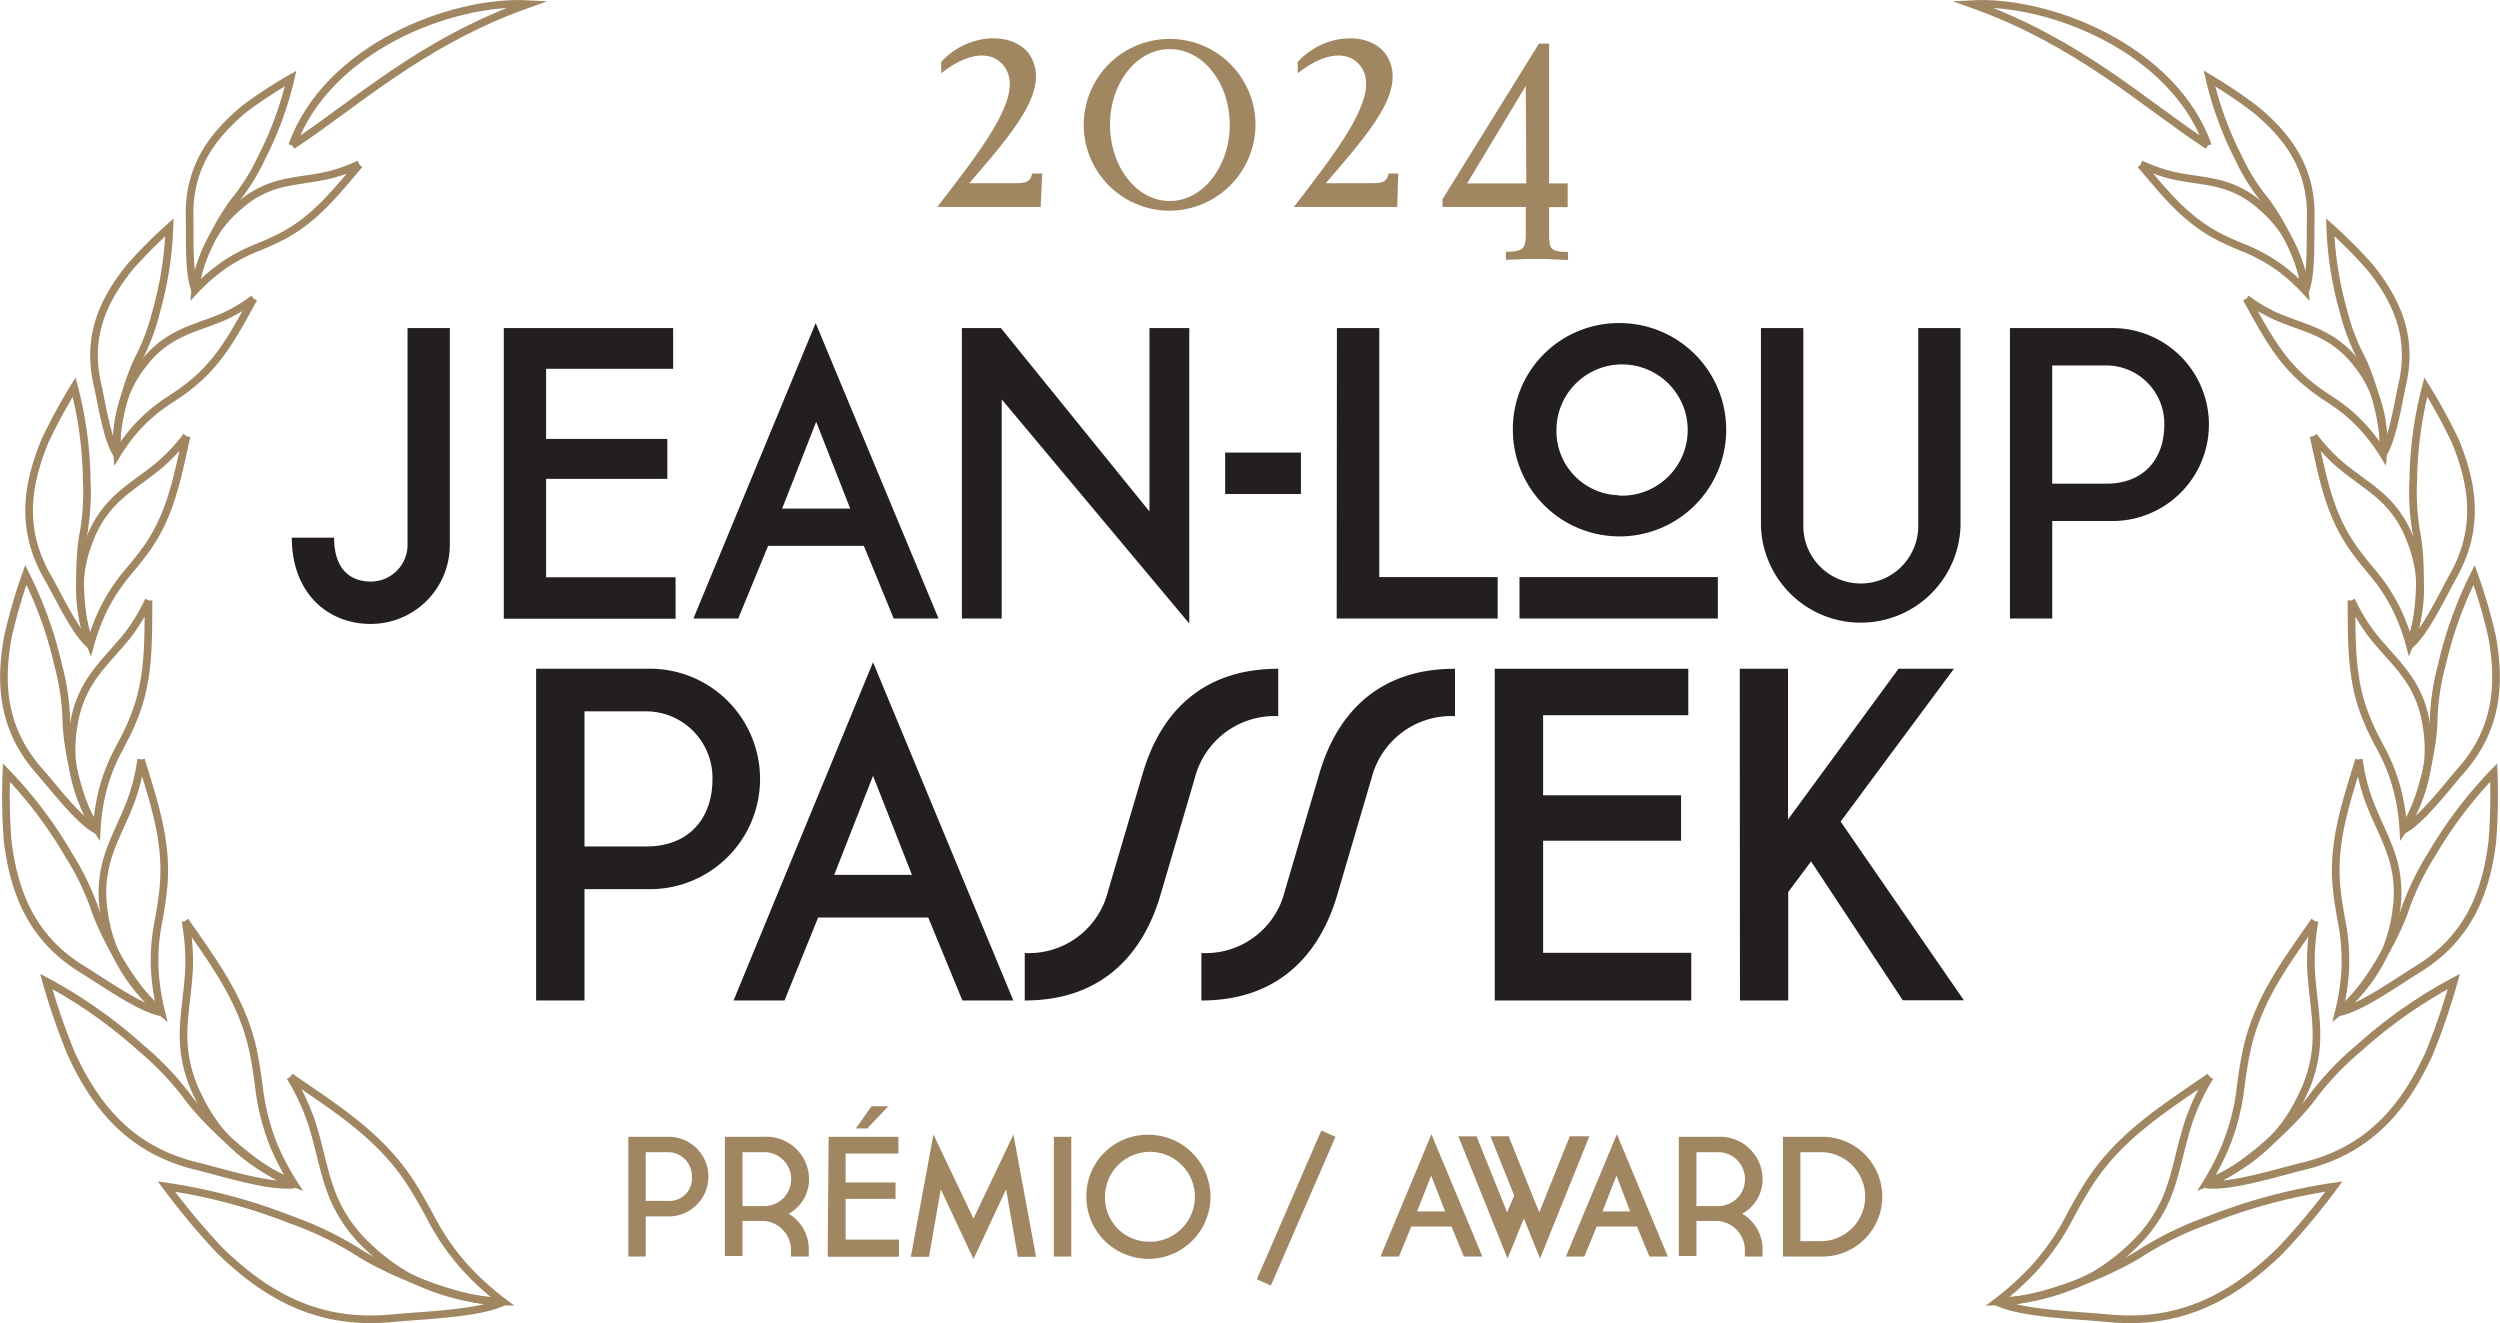 <svg xmlns="http://www.w3.org/2000/svg" viewBox="0 0 245.38 129.87"><defs><style>.cls-1{fill:#a18662;}.cls-2{fill:none;stroke:#a18662;stroke-miterlimit:10;stroke-width:0.75px;}.cls-3{fill:#231f20;}</style></defs><g id="Layer_2" data-name="Layer 2"><g id="Layer_1-2" data-name="Layer 1"><path class="cls-1" d="M65.82,119.39H63.38v3.94H61.67V111.58h4.15a3.91,3.91,0,0,1,0,7.81Zm-.24-6.3h-2.2v4.78h2.2a2.2,2.2,0,0,0,2.33-2.38A2.35,2.35,0,0,0,65.58,113.09Z"/><path class="cls-1" d="M79.38,122.84v.49H77.63v-.49a2.86,2.86,0,0,0-2.66-3H72.88v3.44H71.15V111.58H75a4.18,4.18,0,0,1,4.41,4.16,3.86,3.86,0,0,1-2,3.39A4.06,4.06,0,0,1,79.38,122.84Zm-4.21-9.75H72.88v5.29h2.29a2.65,2.65,0,0,0,0-5.29Z"/><path class="cls-1" d="M81.33,111.58h6.85v1.64H83v2.84h4.9v1.61H83v4h5.24v1.68h-7Zm4.21-3h1.65l-2.07,2.18H84Z"/><path class="cls-1" d="M95.55,119.6l3.92-8.24,2.22,12H99.91l-1.16-6.63-3.2,6.85-3.21-6.85-1.16,6.63H89.4l2.22-12Z"/><path class="cls-1" d="M103.44,111.58h1.71v11.75h-1.71Z"/><path class="cls-1" d="M112.63,111.38a6.09,6.09,0,1,1-6,6.09A6,6,0,0,1,112.63,111.38Zm0,10.49a4.41,4.41,0,1,0-4.17-4.4A4.31,4.31,0,0,0,112.63,121.87Z"/><path class="cls-1" d="M131.08,111.58l-6.34,14.6-1.38-.62,6.33-14.6Z"/><path class="cls-1" d="M138.52,120.39l-1.21,2.94H135.5l5-12,5,12h-1.82l-1.21-2.94Zm1.95-5-1.38,3.51h2.75Z"/><path class="cls-1" d="M151.16,123.53l-1.59-3.93-1.6,3.93-4.83-12h1.79l3,7.47.69-1.66-2.33-5.81h1.79l3,7.47,3-7.47H156Z"/><path class="cls-1" d="M156.72,120.39l-1.21,2.94H153.7l5-12,5,12h-1.81l-1.21-2.94Zm1.94-5-1.37,3.51H160Z"/><path class="cls-1" d="M173,122.84v.49h-1.74v-.49a2.87,2.87,0,0,0-2.67-3h-2.08v3.44h-1.73V111.58h3.81a4.18,4.18,0,0,1,4.41,4.16,3.84,3.84,0,0,1-2,3.39A4.06,4.06,0,0,1,173,122.84Zm-4.21-9.75h-2.28v5.29h2.28a2.65,2.65,0,0,0,0-5.29Z"/><path class="cls-1" d="M175,111.58h4.11a5.88,5.88,0,0,1,0,11.75H175Zm3.91,10.24a4.37,4.37,0,0,0,0-8.73h-2.2v8.73Z"/><path class="cls-1" d="M102.14,20.31H92c4.28-5.56,8.06-10.38,6.9-13.2-.84-2-3.33-2.45-6.52.08V6.07c2.78-3,7.3-2.95,8.76-.58,1.95,3.32-1.62,7.39-6,12.49h4c1.17,0,2,.09,2.16-.95h1Z"/><path class="cls-1" d="M114.81,20.68a8.43,8.43,0,1,1,8.42-8.43A8.47,8.47,0,0,1,114.81,20.68Zm0-15.86c-3.24,0-5.86,3.32-5.86,7.43s2.62,7.48,5.86,7.48,5.89-3.37,5.89-7.48S118.09,4.82,114.81,4.82Z"/><path class="cls-1" d="M137.14,20.31H127c4.28-5.56,8-10.38,6.89-13.2-.83-2-3.32-2.45-6.52.08V6.07c2.79-3,7.31-2.95,8.76-.58,2,3.32-1.62,7.39-6,12.49h4c1.16,0,2,.09,2.16-.95h.95Z"/><path class="cls-1" d="M151.63,25.42h-1.58l-2.24.08v-.79c1.78,0,1.95-.37,1.95-1.79V20.31h-8.18v-.75l9.47-15.28h1V18h1.82v2.33h-1.82v2.57c0,1.5.08,1.83,1.86,1.83v.79Zm-1.87-17L144,18h5.81Z"/><path class="cls-2" d="M28.68,14.28C34.76,10.33,41.24,4.17,51.82.4,44.28,0,32.08,4.74,28.68,14.28"/><path class="cls-2" d="M35.27,16.11a15.83,15.83,0,0,1-3.22,1.13c-1.92.41-3.51.46-5.18,1a9.48,9.48,0,0,0-3.42,2,11.7,11.7,0,0,0-2.09,2.27,13.23,13.23,0,0,0-2.19,5.95,18.12,18.12,0,0,1,2.34-2.1,16,16,0,0,1,3.59-2c.91-.37,1.71-.72,2.47-1.11,3.31-1.69,5.35-4.33,7.7-7.09"/><path class="cls-2" d="M19.14,28.47c.17-2.77,2.7-7.34,4.09-9a20.52,20.52,0,0,0,2.45-4,34.12,34.12,0,0,0,2.85-7.77A46,46,0,0,0,24,10.67c-3.47,2.88-5.52,6.09-5.39,10.68.05,1.74-.14,5.51.55,7.12"/><path class="cls-2" d="M24.9,29.32A15.27,15.27,0,0,1,22,31.06c-1.8.78-3.35,1.14-4.88,2a9.59,9.59,0,0,0-3,2.59,11.77,11.77,0,0,0-1.62,2.64,13.44,13.44,0,0,0-1,6.26A18,18,0,0,1,13.39,42a16.45,16.45,0,0,1,3.13-2.67c.82-.54,1.54-1,2.21-1.57,2.92-2.3,4.41-5.29,6.17-8.46"/><path class="cls-2" d="M11.49,44.6c-.37-2.75,1.21-7.74,2.25-9.67a21.25,21.25,0,0,0,1.62-4.45,34.53,34.53,0,0,0,1.27-8.17,47.2,47.2,0,0,0-3.86,3.88C9.92,29.7,8.54,33.25,9.56,37.72c.39,1.7.94,5.44,1.93,6.88"/><path class="cls-2" d="M18.31,42.81a18.26,18.26,0,0,1-2.59,2.78c-1.67,1.4-3.2,2.27-4.56,3.65a10.56,10.56,0,0,0-2.35,3.7,13.4,13.4,0,0,0-.88,3.31,14.81,14.81,0,0,0,.94,7A20.48,20.48,0,0,1,10.07,60a18.06,18.06,0,0,1,2.49-3.83c.7-.83,1.31-1.6,1.86-2.36,2.37-3.38,3-7,3.89-11"/><path class="cls-2" d="M8.87,63.31c-1.27-2.81-1.16-8.62-.67-11a23.35,23.35,0,0,0,.31-5.24A38,38,0,0,0,7.28,38,52.88,52.88,0,0,0,4.4,43.31C2.48,48,2.13,52.16,4.64,56.6c1,1.68,2.72,5.49,4.23,6.71"/><path class="cls-2" d="M14.59,58.93a18.06,18.06,0,0,1-2,3.34C11.22,64,9.88,65.22,8.81,66.9a11,11,0,0,0-1.56,4.2,13.46,13.46,0,0,0-.18,3.51A15.07,15.07,0,0,0,9.5,81.39,20.22,20.22,0,0,1,10,77.87a17.8,17.8,0,0,1,1.68-4.37c.52-1,1-1.88,1.34-2.77,1.66-3.88,1.52-7.68,1.56-11.8"/><path class="cls-2" d="M9.51,81.47c-1.86-2.54-3-8.38-3-10.87a23.87,23.87,0,0,0-.8-5.32,38.76,38.76,0,0,0-3.18-8.85,55.4,55.4,0,0,0-1.74,6c-.93,5-.38,9.34,3.07,13.25,1.31,1.48,3.9,4.91,5.66,5.81"/><path class="cls-2" d="M13.86,74.53a19.29,19.29,0,0,1-1,4.07c-.85,2.25-1.85,3.92-2.41,6a11.85,11.85,0,0,0-.26,4.83,15,15,0,0,0,.95,3.67,16.38,16.38,0,0,0,4.68,6.21,22.71,22.71,0,0,1-.61-3.8,19.33,19.33,0,0,1,.33-5c.22-1.18.39-2.25.49-3.28.46-4.53-.9-8.4-2.19-12.65"/><path class="cls-2" d="M15.88,99.37c-2.74-2-5.77-7.67-6.6-10.23a25.93,25.93,0,0,0-2.54-5.22A42,42,0,0,0,.63,75.83a57.29,57.29,0,0,0,.12,6.71C1.42,88,3.36,92.29,8.18,95.2c1.82,1.11,5.59,3.81,7.7,4.17"/><path class="cls-2" d="M18.2,90.4a21.81,21.81,0,0,1,.36,4.68c-.14,2.7-.64,4.82-.53,7.22a13.17,13.17,0,0,0,1.39,5.23,16.66,16.66,0,0,0,2.26,3.59,18.3,18.3,0,0,0,7.13,5,24.1,24.1,0,0,1-2-3.84,22.26,22.26,0,0,1-1.38-5.48c-.17-1.34-.35-2.53-.59-3.67-1.07-5-3.85-8.65-6.68-12.74"/><path class="cls-2" d="M28.87,116.2c-3.61-1.22-8.79-6.19-10.54-8.64a28.92,28.92,0,0,0-4.5-4.7,47.27,47.27,0,0,0-9.29-6.53A66.3,66.3,0,0,0,7,103.45c2.6,5.63,6.13,9.49,12.27,11,2.31.55,7.26,2.14,9.63,1.8"/><path class="cls-2" d="M28.48,105.7a22.38,22.38,0,0,1,2.13,4.56c.87,2.75,1.15,5,2.17,7.41a14,14,0,0,0,3.42,4.76,19,19,0,0,0,3.74,2.8,21.41,21.41,0,0,0,9.38,2.51,27.22,27.22,0,0,1-3.5-3.16,23.21,23.21,0,0,1-3.51-5c-.69-1.29-1.33-2.42-2-3.47-3-4.63-7.3-7.31-11.82-10.41"/><path class="cls-2" d="M49.42,127.78c-4.26.06-11.58-3.1-14.36-4.94a33.05,33.05,0,0,0-6.5-3.12,55.27,55.27,0,0,0-12.23-3.26,70.42,70.42,0,0,0,5.24,6.27c4.85,4.73,10,7.35,17,6.65,2.65-.27,8.45-.42,10.83-1.6"/><path class="cls-2" d="M216.71,14.28C210.62,10.33,204.14,4.17,193.57.4,201.1,0,213.3,4.74,216.71,14.28"/><path class="cls-2" d="M210.11,16.11a16.11,16.11,0,0,0,3.23,1.13c1.92.41,3.5.46,5.17,1a9.48,9.48,0,0,1,3.42,2,12.1,12.1,0,0,1,2.1,2.27,13.22,13.22,0,0,1,2.18,5.95,18.08,18.08,0,0,0-2.33-2.1,16.25,16.25,0,0,0-3.59-2c-.91-.37-1.72-.72-2.47-1.11-3.31-1.69-5.36-4.33-7.71-7.09"/><path class="cls-2" d="M226.25,28.47c-.18-2.77-2.7-7.34-4.09-9a20.09,20.09,0,0,1-2.46-4,34.06,34.06,0,0,1-2.84-7.77,47.13,47.13,0,0,1,4.54,3.06c3.48,2.88,5.53,6.09,5.4,10.68-.05,1.74.13,5.51-.55,7.12"/><path class="cls-2" d="M220.48,29.32a15.27,15.27,0,0,0,2.94,1.74c1.81.78,3.35,1.14,4.88,2a9.63,9.63,0,0,1,3,2.59,11.7,11.7,0,0,1,1.61,2.64,13.19,13.19,0,0,1,1,6.26A18,18,0,0,0,232,42a16.15,16.15,0,0,0-3.13-2.67c-.82-.54-1.54-1-2.2-1.57-2.92-2.3-4.41-5.29-6.18-8.46"/><path class="cls-2" d="M233.89,44.6c.37-2.75-1.21-7.74-2.24-9.67A20.7,20.7,0,0,1,230,30.48a34.07,34.07,0,0,1-1.28-8.17,47.21,47.21,0,0,1,3.87,3.88c2.84,3.51,4.22,7.06,3.2,11.53-.39,1.7-.94,5.44-1.93,6.88"/><path class="cls-2" d="M227.08,42.81a17.75,17.75,0,0,0,2.58,2.78c1.67,1.4,3.2,2.27,4.57,3.65a10.67,10.67,0,0,1,2.34,3.7,13,13,0,0,1,.88,3.31,14.56,14.56,0,0,1-.94,7,19.56,19.56,0,0,0-1.2-3.27,17.68,17.68,0,0,0-2.49-3.83c-.7-.83-1.31-1.6-1.85-2.36-2.38-3.38-3-7-3.89-11"/><path class="cls-2" d="M236.52,63.31c1.26-2.81,1.15-8.62.66-11a23.35,23.35,0,0,1-.31-5.24A38,38,0,0,1,238.1,38,52.82,52.82,0,0,1,241,43.31c1.91,4.64,2.26,8.85-.25,13.29-.94,1.68-2.72,5.49-4.22,6.71"/><path class="cls-2" d="M230.79,58.93a18.06,18.06,0,0,0,2,3.34c1.38,1.75,2.72,2.95,3.79,4.63a10.81,10.81,0,0,1,1.56,4.2,13.46,13.46,0,0,1,.18,3.51,15.07,15.07,0,0,1-2.43,6.78,20.22,20.22,0,0,0-.51-3.52,18.19,18.19,0,0,0-1.67-4.37c-.53-1-1-1.88-1.35-2.77-1.66-3.88-1.52-7.68-1.56-11.8"/><path class="cls-2" d="M235.87,81.47c1.86-2.54,3-8.38,3-10.87a23.3,23.3,0,0,1,.8-5.32,39.25,39.25,0,0,1,3.17-8.85,53.11,53.11,0,0,1,1.75,6c.93,5,.38,9.34-3.08,13.25-1.3,1.48-3.89,4.91-5.66,5.81"/><path class="cls-2" d="M231.52,74.53a19.29,19.29,0,0,0,1,4.07c.85,2.25,1.85,3.92,2.42,6a11.85,11.85,0,0,1,.25,4.83,15,15,0,0,1-.94,3.67,16.41,16.41,0,0,1-4.69,6.21,21.73,21.73,0,0,0,.61-3.8,19.79,19.79,0,0,0-.32-5c-.22-1.18-.4-2.25-.5-3.28-.46-4.53.91-8.4,2.19-12.65"/><path class="cls-2" d="M229.5,99.37c2.74-2,5.78-7.67,6.6-10.23a26.48,26.48,0,0,1,2.54-5.22,42,42,0,0,1,6.12-8.09,57.44,57.44,0,0,1-.13,6.71C244,88,242,92.29,237.2,95.2c-1.82,1.11-5.58,3.81-7.7,4.17"/><path class="cls-2" d="M227.18,90.4a21.74,21.74,0,0,0-.35,4.68c.14,2.7.63,4.82.52,7.22a13.17,13.17,0,0,1-1.39,5.23,16.28,16.28,0,0,1-2.26,3.59,18.27,18.27,0,0,1-7.12,5,24.85,24.85,0,0,0,1.95-3.84,21.82,21.82,0,0,0,1.38-5.48c.17-1.34.35-2.53.6-3.67,1.06-5,3.84-8.65,6.67-12.74"/><path class="cls-2" d="M216.51,116.2c3.61-1.22,8.79-6.19,10.55-8.64a28.44,28.44,0,0,1,4.49-4.7,47.31,47.31,0,0,1,9.3-6.53,66.52,66.52,0,0,1-2.44,7.12c-2.59,5.63-6.13,9.49-12.26,11-2.32.55-7.27,2.14-9.64,1.8"/><path class="cls-2" d="M216.9,105.7a22.38,22.38,0,0,0-2.13,4.56c-.87,2.75-1.15,5-2.16,7.41a14.14,14.14,0,0,1-3.43,4.76,18.91,18.91,0,0,1-3.73,2.8,21.48,21.48,0,0,1-9.38,2.51,28.64,28.64,0,0,0,3.5-3.16,23.93,23.93,0,0,0,3.51-5c.68-1.29,1.32-2.42,2-3.47,3-4.63,7.31-7.31,11.82-10.41"/><path class="cls-2" d="M196,127.78c4.26.06,11.58-3.1,14.35-4.94a33.6,33.6,0,0,1,6.5-3.12,55.27,55.27,0,0,1,12.23-3.26,68.74,68.74,0,0,1-5.24,6.27c-4.85,4.73-10,7.35-17,6.65-2.65-.27-8.45-.42-10.82-1.6"/><path class="cls-3" d="M32.79,52.77c0,3.09,1.59,4.31,3.59,4.31A3.6,3.6,0,0,0,40,53.46V32.2h4.15V53.42a7.76,7.76,0,0,1-7.77,7.82c-4.28,0-7.74-3.1-7.74-8.47Z"/><path class="cls-3" d="M49.45,32.2H66.07v4H53.6v6.88H65.5V47H53.6v9.66H66.31v4.07H49.45Z"/><path class="cls-3" d="M75.39,53.58l-2.93,7.13h-4.4l12-29,12.06,29h-4.4l-2.93-7.13ZM80.11,41.4l-3.34,8.52h6.68Z"/><path class="cls-3" d="M94.41,32.2h3.83l14.58,18v-18h3.91v29l-18.41-22V60.71H94.41Z"/><path class="cls-3" d="M131.22,32.2h4.16V56.64H147v4.07h-15.8Z"/><path class="cls-3" d="M158.88,31.71a10.47,10.47,0,1,1-10.39,10.47A10.39,10.39,0,0,1,158.88,31.71Zm-9.74,24.93h19.47v4.07H149.14Zm9.74-8a6.44,6.44,0,1,0-6.11-6.43A6.29,6.29,0,0,0,158.88,48.61Z"/><path class="cls-3" d="M177,32.2V51.63a5.64,5.64,0,0,0,11.28,0V32.2h4.15V51.63a9.8,9.8,0,0,1-19.59,0V32.2Z"/><path class="cls-3" d="M207.34,51.14h-5.91v9.57h-4.15V32.2h10.06a9.47,9.47,0,0,1,0,18.94Zm-.57-15.27h-5.34v11.6h5.34c3.62,0,5.66-2.4,5.66-5.78A5.71,5.71,0,0,0,206.77,35.87Z"/><path class="cls-3" d="M64.11,87.27H57.37V98.2H52.62V65.64H64.11a10.82,10.82,0,0,1,0,21.63Zm-.65-17.45H57.37V83.08h6.09c4.14,0,6.47-2.74,6.47-6.6A6.53,6.53,0,0,0,63.46,69.82Z"/><path class="cls-3" d="M80.3,90.06,77,98.2h-5L85.69,65,99.46,98.2h-5l-3.35-8.14Zm5.39-13.91-3.81,9.72h7.63Z"/><path class="cls-3" d="M108.76,87.45l3.4-11.53c1.58-5.44,5.39-10.28,13.3-10.28v4.65a8.08,8.08,0,0,0-8.19,6.09l-3.39,11.54c-1.58,5.35-5.4,10.28-13.3,10.28V93.54A8,8,0,0,0,108.76,87.45Z"/><path class="cls-3" d="M126.11,87.45l3.39-11.53c1.59-5.44,5.4-10.28,13.31-10.28v4.65a8.08,8.08,0,0,0-8.19,6.09l-3.39,11.54c-1.59,5.35-5.4,10.28-13.31,10.28V93.54A8,8,0,0,0,126.11,87.45Z"/><path class="cls-3" d="M146.71,65.64h19V70.2H151.46v7.86H165v4.46H151.46v11H166V98.2H146.71Z"/><path class="cls-3" d="M170.76,65.64h4.74V80.43l10.84-14.79h5.44l-11.12,15,12.1,17.54h-6l-9-13.63-2.24,3V98.2h-4.74Z"/><rect class="cls-3" x="120.25" y="44.42" width="7.44" height="4.07"/></g></g></svg>